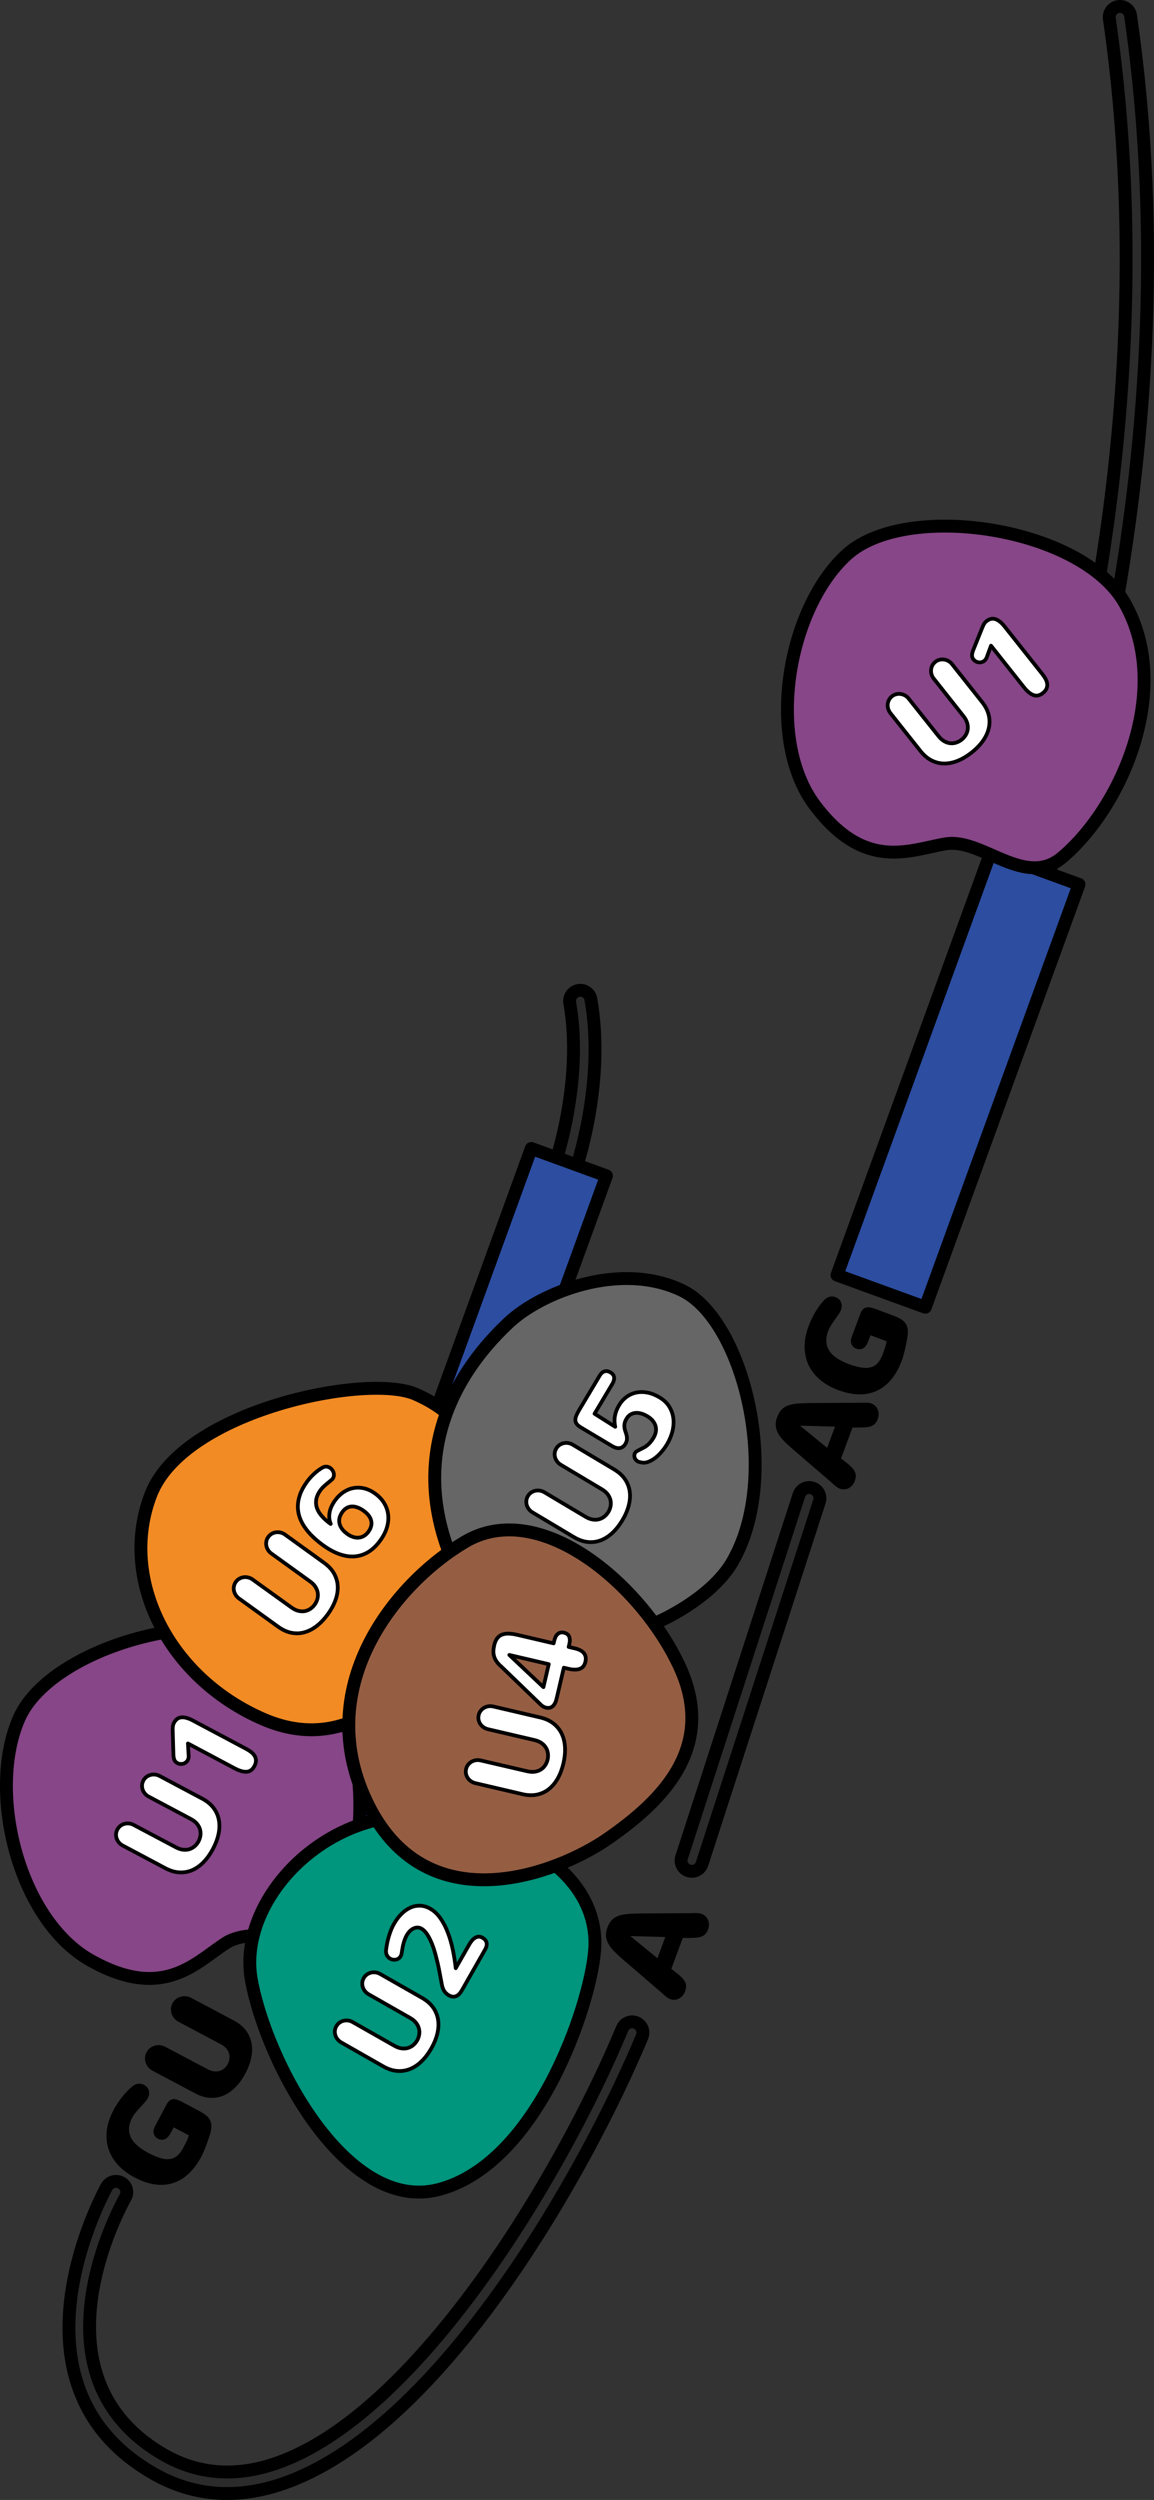 <?xml version="1.0" encoding="utf-8"?>
<!-- Generator: Adobe Illustrator 16.0.0, SVG Export Plug-In . SVG Version: 6.00 Build 0)  -->
<!DOCTYPE svg PUBLIC "-//W3C//DTD SVG 1.1//EN" "http://www.w3.org/Graphics/SVG/1.1/DTD/svg11.dtd">
<svg version="1.1" id="Layer_1" xmlns="http://www.w3.org/2000/svg" xmlns:xlink="http://www.w3.org/1999/xlink" x="0px" y="0px"
	 width="153.732px" height="332.796px" viewBox="0 0 153.732 332.796" enable-background="new 0 0 153.732 332.796"
	 xml:space="preserve">
<rect x="0" y="0" width="153.732" height="332.796" fill="#333333" stroke="none"/>
<g>
	
		<path fill="#2B2B2B" stroke="#000000" stroke-width="1.714" stroke-linecap="round" stroke-linejoin="round" stroke-miterlimit="10" d="
		M75.198,157.102c-0.158,0-0.319-0.026-0.477-0.082c-0.743-0.264-1.132-1.08-0.869-1.824c0.039-0.111,3.906-11.227,2.047-21.687
		c-0.138-0.777,0.379-1.519,1.157-1.656c0.78-0.146,1.518,0.381,1.656,1.156c1.994,11.22-1.997,22.66-2.167,23.142
		C76.336,156.736,75.786,157.102,75.198,157.102z"/>
	<g>
		
			<rect x="13.5" y="193.07" transform="matrix(-0.342 0.94 -0.94 -0.342 266.89 209.866)" fill="#2C4DA0" stroke="#000000" stroke-width="1.714" stroke-linecap="round" stroke-linejoin="round" stroke-miterlimit="10" width="92.905" height="10.65"/>
	</g>
	<g>
		
			<path fill="#864687" stroke="#000000" stroke-width="1.714" stroke-linecap="round" stroke-linejoin="round" stroke-miterlimit="10" d="
			M44.988,254.147c4.582-9.249,4.669-26.426-5.868-34.364c-9.336-7.037-32.251-0.853-36.57,8.94c-4.32,9.795-0.1,26.862,9.542,32.26
			c9.646,5.398,13.899,0.327,17.986-2.317C34.164,256.022,42.11,259.955,44.988,254.147z"/>
		<g>
			
				<path fill="#FFFFFF" stroke="#000000" stroke-width="0.5" stroke-linecap="round" stroke-linejoin="round" stroke-miterlimit="10" d="
				M19.813,239.165c-0.202-0.106-0.371-0.243-0.508-0.406c-0.138-0.165-0.238-0.343-0.304-0.537c-0.064-0.192-0.09-0.39-0.077-0.595
				c0.014-0.203,0.072-0.403,0.174-0.596c0.102-0.191,0.233-0.352,0.395-0.477c0.162-0.125,0.342-0.217,0.54-0.271
				c0.197-0.057,0.401-0.075,0.616-0.053c0.212,0.02,0.419,0.085,0.623,0.192l5.662,3.01c0.65,0.345,1.158,0.764,1.521,1.25
				c0.363,0.487,0.599,1.023,0.705,1.607c0.106,0.583,0.09,1.203-0.048,1.856c-0.139,0.652-0.387,1.316-0.747,1.992
				c-0.354,0.666-0.76,1.237-1.22,1.716c-0.46,0.48-0.959,0.841-1.499,1.082c-0.54,0.239-1.114,0.349-1.726,0.319
				c-0.61-0.026-1.246-0.217-1.907-0.566l-5.663-3.012c-0.202-0.107-0.372-0.242-0.509-0.407c-0.137-0.163-0.237-0.342-0.303-0.536
				c-0.065-0.192-0.09-0.389-0.077-0.594c0.014-0.205,0.072-0.403,0.174-0.596c0.103-0.192,0.234-0.352,0.396-0.478
				c0.161-0.126,0.341-0.216,0.539-0.273c0.198-0.056,0.402-0.072,0.615-0.05c0.213,0.02,0.421,0.083,0.623,0.192l5.622,2.979
				c0.355,0.188,0.689,0.298,1.004,0.324c0.313,0.027,0.599-0.002,0.854-0.091c0.255-0.088,0.483-0.225,0.68-0.406
				c0.198-0.183,0.359-0.389,0.481-0.621c0.126-0.237,0.208-0.488,0.25-0.755c0.04-0.265,0.027-0.53-0.042-0.794
				c-0.067-0.265-0.201-0.521-0.397-0.766c-0.198-0.248-0.474-0.466-0.829-0.656L19.813,239.165z"/>
			
				<path fill="#FFFFFF" stroke="#000000" stroke-width="0.5" stroke-linecap="round" stroke-linejoin="round" stroke-miterlimit="10" d="
				M25.135,233.773c0,0.202-0.04,0.377-0.117,0.527c-0.069,0.127-0.158,0.231-0.267,0.313c-0.11,0.081-0.227,0.139-0.353,0.173
				s-0.256,0.044-0.391,0.029c-0.134-0.015-0.26-0.053-0.379-0.117c-0.177-0.092-0.304-0.223-0.382-0.386
				c-0.076-0.165-0.125-0.386-0.143-0.66l-0.092-3.197c-0.008-0.187-0.005-0.378,0.01-0.573c0.015-0.194,0.068-0.377,0.16-0.548
				c0.234-0.439,0.561-0.68,0.982-0.718c0.421-0.037,0.925,0.1,1.513,0.412l7.148,3.799c0.242,0.129,0.459,0.269,0.652,0.422
				c0.193,0.154,0.345,0.323,0.454,0.511c0.109,0.188,0.165,0.395,0.167,0.616c0.001,0.221-0.068,0.466-0.209,0.731
				c-0.246,0.465-0.587,0.712-1.022,0.746c-0.435,0.035-0.975-0.119-1.621-0.463l-6.21-3.3L25.135,233.773z"/>
		</g>
	</g>
	<g>
		
			<path fill="#00957D" stroke="#000000" stroke-width="1.714" stroke-linecap="round" stroke-linejoin="round" stroke-miterlimit="10" d="
			M58.53,291.449c-12.342,3.318-23.09-16.935-25.056-27.943s11.004-24.298,25.761-21.422c14.757,2.874,20.579,10.215,19.979,17.575
			C78.617,267.018,71.592,287.938,58.53,291.449z"/>
		<g>
			
				<path fill="#FFFFFF" stroke="#000000" stroke-width="0.5" stroke-linecap="round" stroke-linejoin="round" stroke-miterlimit="10" d="
				M49.11,265.477c-0.198-0.113-0.364-0.255-0.496-0.424c-0.133-0.167-0.228-0.349-0.288-0.544c-0.06-0.193-0.08-0.394-0.06-0.597
				c0.02-0.204,0.084-0.4,0.191-0.589c0.107-0.19,0.244-0.345,0.41-0.466c0.166-0.122,0.347-0.207,0.546-0.257
				c0.199-0.051,0.404-0.062,0.616-0.035c0.212,0.028,0.418,0.099,0.617,0.212l5.572,3.175c0.64,0.365,1.134,0.796,1.484,1.293
				c0.349,0.498,0.569,1.041,0.658,1.629c0.089,0.586,0.055,1.204-0.103,1.853c-0.158,0.648-0.426,1.306-0.805,1.971
				c-0.373,0.654-0.796,1.215-1.271,1.68c-0.474,0.466-0.983,0.811-1.53,1.036c-0.545,0.225-1.124,0.315-1.734,0.27
				c-0.609-0.045-1.239-0.253-1.89-0.624l-5.571-3.174c-0.199-0.113-0.364-0.254-0.497-0.423c-0.132-0.167-0.227-0.349-0.287-0.544
				c-0.06-0.194-0.079-0.394-0.06-0.598c0.021-0.203,0.084-0.4,0.192-0.59c0.107-0.188,0.244-0.344,0.41-0.465
				c0.165-0.121,0.348-0.206,0.546-0.257c0.199-0.05,0.405-0.063,0.617-0.035c0.212,0.028,0.418,0.1,0.617,0.213l5.532,3.142
				c0.349,0.199,0.68,0.317,0.993,0.354c0.313,0.036,0.599,0.015,0.857-0.066s0.489-0.21,0.692-0.386
				c0.204-0.177,0.37-0.379,0.5-0.606c0.133-0.233,0.223-0.481,0.271-0.747c0.048-0.265,0.042-0.53-0.019-0.795
				c-0.061-0.267-0.186-0.526-0.375-0.778c-0.19-0.253-0.46-0.479-0.81-0.679L49.11,265.477z"/>
			
				<path fill="#FFFFFF" stroke="#000000" stroke-width="0.5" stroke-linecap="round" stroke-linejoin="round" stroke-miterlimit="10" d="
				M54.183,257.623c-0.102,0.179-0.19,0.37-0.264,0.572c-0.073,0.202-0.136,0.406-0.188,0.609c-0.052,0.205-0.096,0.41-0.129,0.615
				c-0.034,0.207-0.064,0.401-0.092,0.585c-0.023,0.153-0.067,0.286-0.13,0.397c-0.072,0.126-0.162,0.228-0.27,0.305
				c-0.107,0.076-0.225,0.128-0.353,0.154c-0.128,0.027-0.261,0.031-0.396,0.01c-0.137-0.02-0.268-0.065-0.394-0.137
				c-0.175-0.1-0.315-0.246-0.423-0.443c-0.106-0.195-0.143-0.44-0.109-0.736c0.036-0.301,0.086-0.604,0.148-0.913
				c0.063-0.307,0.139-0.609,0.228-0.905c0.089-0.297,0.188-0.582,0.299-0.856c0.112-0.273,0.233-0.526,0.366-0.759
				c0.298-0.525,0.635-0.972,1.01-1.343c0.375-0.371,0.772-0.648,1.189-0.836c0.417-0.186,0.852-0.271,1.302-0.255
				c0.45,0.015,0.9,0.151,1.352,0.408c0.508,0.291,0.956,0.712,1.341,1.266c0.385,0.554,0.714,1.187,0.986,1.896
				c0.272,0.712,0.494,1.475,0.665,2.291c0.17,0.817,0.301,1.637,0.391,2.459l1.803-3.164c0.107-0.189,0.226-0.361,0.356-0.516
				c0.13-0.153,0.269-0.275,0.416-0.365c0.147-0.09,0.303-0.14,0.467-0.152s0.334,0.03,0.508,0.131
				c0.315,0.179,0.502,0.404,0.56,0.676c0.058,0.271-0.009,0.571-0.199,0.906l-3.083,5.412c-0.1,0.175-0.211,0.33-0.333,0.467
				c-0.123,0.135-0.256,0.237-0.401,0.306s-0.303,0.098-0.474,0.086c-0.17-0.01-0.353-0.071-0.547-0.181
				c-0.489-0.279-0.795-0.746-0.917-1.4l-0.297-1.575c-0.043-0.218-0.083-0.431-0.123-0.639c-0.039-0.208-0.078-0.391-0.117-0.549
				l-0.11-0.447c-0.122-0.532-0.257-1.03-0.407-1.495c-0.149-0.463-0.312-0.88-0.487-1.25c-0.175-0.369-0.359-0.684-0.553-0.94
				c-0.193-0.258-0.397-0.447-0.61-0.569c-0.189-0.108-0.376-0.16-0.561-0.156c-0.186,0.003-0.365,0.048-0.538,0.132
				c-0.174,0.085-0.335,0.206-0.487,0.364C54.428,257.245,54.295,257.424,54.183,257.623z"/>
		</g>
	</g>
	<g>
		
			<path fill="#F38B24" stroke="#000000" stroke-width="1.714" stroke-linecap="round" stroke-linejoin="round" stroke-miterlimit="10" d="
			M55.338,185.582c-6.474-2.806-30.902,2.148-35.237,13.365c-4.339,11.215,2.293,24.388,14.925,29.891
			c12.633,5.502,22.135-5.82,26.85-17.843C66.595,198.975,64.959,189.753,55.338,185.582z"/>
		<g>
			
				<path fill="#FFFFFF" stroke="#000000" stroke-width="0.5" stroke-linecap="round" stroke-linejoin="round" stroke-miterlimit="10" d="
				M36.157,206.807c-0.186-0.134-0.335-0.292-0.448-0.473c-0.114-0.182-0.189-0.373-0.228-0.572c-0.038-0.2-0.037-0.4,0.005-0.601
				s0.125-0.389,0.253-0.566c0.127-0.176,0.28-0.315,0.457-0.418s0.368-0.168,0.57-0.197c0.203-0.029,0.409-0.019,0.617,0.032
				c0.208,0.05,0.404,0.143,0.59,0.276l5.2,3.752c0.598,0.431,1.043,0.914,1.338,1.445c0.293,0.532,0.453,1.096,0.479,1.688
				c0.026,0.593-0.074,1.204-0.3,1.832c-0.226,0.629-0.563,1.253-1.01,1.872c-0.441,0.611-0.922,1.124-1.443,1.535
				c-0.521,0.411-1.065,0.702-1.632,0.866c-0.566,0.166-1.151,0.194-1.753,0.083c-0.601-0.11-1.205-0.384-1.812-0.822l-5.2-3.752
				c-0.186-0.134-0.335-0.293-0.449-0.475c-0.113-0.181-0.189-0.371-0.228-0.571c-0.038-0.2-0.036-0.399,0.005-0.601
				c0.042-0.201,0.126-0.39,0.253-0.565c0.128-0.177,0.28-0.316,0.457-0.418c0.178-0.104,0.368-0.169,0.571-0.198
				c0.203-0.028,0.409-0.019,0.617,0.032c0.208,0.05,0.405,0.143,0.59,0.276l5.165,3.717c0.326,0.234,0.642,0.388,0.95,0.458
				c0.307,0.07,0.593,0.079,0.858,0.026c0.266-0.054,0.508-0.156,0.729-0.31c0.221-0.154,0.408-0.338,0.562-0.55
				c0.157-0.218,0.273-0.455,0.35-0.714c0.076-0.258,0.098-0.522,0.067-0.793c-0.032-0.271-0.129-0.542-0.291-0.814
				c-0.162-0.271-0.405-0.524-0.731-0.76L36.157,206.807z"/>
			
				<path fill="#FFFFFF" stroke="#000000" stroke-width="0.5" stroke-linecap="round" stroke-linejoin="round" stroke-miterlimit="10" d="
				M42.955,195.369c0.187-0.105,0.372-0.15,0.555-0.131c0.183,0.018,0.347,0.079,0.491,0.184c0.109,0.078,0.202,0.175,0.281,0.291
				c0.079,0.114,0.135,0.238,0.167,0.368c0.033,0.131,0.04,0.262,0.019,0.396c-0.021,0.133-0.071,0.257-0.153,0.37
				c-0.029,0.041-0.054,0.07-0.075,0.09c-0.136,0.122-0.276,0.239-0.42,0.353s-0.284,0.229-0.421,0.348
				c-0.137,0.117-0.266,0.237-0.388,0.358c-0.122,0.123-0.229,0.247-0.32,0.372c-0.311,0.432-0.498,0.848-0.563,1.252
				c-0.065,0.404-0.028,0.794,0.107,1.168c0.137,0.373,0.361,0.732,0.673,1.078c0.311,0.345,0.689,0.679,1.133,0.998l0.023-0.004
				c-0.116-0.27-0.182-0.539-0.2-0.81c-0.018-0.272,0.002-0.54,0.06-0.805c0.057-0.266,0.147-0.524,0.272-0.779
				c0.125-0.254,0.273-0.501,0.447-0.74c0.314-0.435,0.676-0.791,1.089-1.072s0.851-0.467,1.316-0.558
				c0.465-0.091,0.948-0.081,1.447,0.032c0.5,0.112,0.997,0.347,1.49,0.704c0.502,0.361,0.899,0.783,1.191,1.262
				c0.291,0.479,0.468,0.988,0.532,1.529c0.064,0.541,0.011,1.104-0.158,1.687c-0.17,0.583-0.464,1.165-0.882,1.744
				c-0.513,0.71-1.067,1.238-1.663,1.583c-0.596,0.344-1.22,0.529-1.871,0.559s-1.32-0.085-2.007-0.343s-1.378-0.638-2.07-1.138
				c-0.502-0.362-0.962-0.744-1.378-1.144c-0.417-0.4-0.774-0.817-1.074-1.252c-0.3-0.433-0.531-0.884-0.694-1.356
				c-0.162-0.471-0.24-0.959-0.234-1.465c0.007-0.505,0.106-1.025,0.299-1.565c0.192-0.538,0.497-1.095,0.911-1.67
				c0.252-0.349,0.556-0.692,0.913-1.028C42.157,195.896,42.542,195.607,42.955,195.369z M49.079,203.907
				c0.356-0.493,0.48-0.979,0.373-1.46c-0.107-0.481-0.444-0.925-1.01-1.334c-0.262-0.188-0.524-0.333-0.786-0.432
				c-0.262-0.101-0.516-0.146-0.76-0.142c-0.245,0.006-0.476,0.067-0.693,0.188c-0.216,0.118-0.415,0.303-0.594,0.551
				c-0.379,0.526-0.505,1.041-0.379,1.549c0.125,0.508,0.469,0.964,1.03,1.369c0.267,0.192,0.533,0.329,0.798,0.41
				c0.265,0.081,0.519,0.108,0.762,0.081c0.244-0.028,0.472-0.106,0.688-0.237C48.722,204.318,48.913,204.139,49.079,203.907z"/>
		</g>
	</g>
	<g>
		<path fill="#666666" stroke="#000000" stroke-width="1.714" stroke-miterlimit="10" d="M67.81,176.034
			c-8.511,7.944-13.947,19.992-6.091,34.791c7.856,14.798,30.605,5.868,35.742-2.736c6.792-11.382,1.631-32.396-6.645-36.322
			C82.54,167.842,72.086,172.045,67.81,176.034z"/>
		<g>
			
				<path fill="#FFFFFF" stroke="#000000" stroke-width="0.5" stroke-linecap="round" stroke-linejoin="round" stroke-miterlimit="10" d="
				M74.71,194.99c-0.196-0.118-0.359-0.262-0.487-0.432c-0.129-0.172-0.221-0.354-0.277-0.55c-0.055-0.196-0.071-0.396-0.047-0.599
				c0.024-0.203,0.092-0.399,0.203-0.586c0.111-0.188,0.251-0.339,0.419-0.458c0.167-0.117,0.352-0.199,0.551-0.245
				c0.201-0.046,0.406-0.055,0.618-0.022s0.416,0.107,0.613,0.225l5.507,3.284c0.633,0.379,1.119,0.819,1.457,1.324
				c0.34,0.504,0.549,1.051,0.625,1.64c0.078,0.589,0.032,1.207-0.139,1.852c-0.17,0.646-0.451,1.298-0.844,1.954
				c-0.386,0.646-0.82,1.198-1.304,1.654s-1,0.791-1.55,1.005c-0.551,0.215-1.13,0.293-1.739,0.235
				c-0.609-0.059-1.234-0.279-1.876-0.661l-5.507-3.286c-0.197-0.117-0.359-0.261-0.488-0.433c-0.128-0.17-0.221-0.354-0.276-0.55
				c-0.055-0.195-0.071-0.395-0.047-0.599c0.024-0.203,0.092-0.398,0.203-0.586c0.112-0.187,0.251-0.339,0.419-0.456
				c0.167-0.117,0.351-0.199,0.551-0.246s0.406-0.054,0.618-0.021c0.211,0.031,0.416,0.105,0.612,0.223l5.469,3.253
				c0.345,0.206,0.674,0.33,0.986,0.374c0.312,0.043,0.598,0.027,0.857-0.049c0.261-0.076,0.494-0.2,0.7-0.373
				c0.207-0.172,0.378-0.371,0.513-0.596c0.137-0.23,0.231-0.477,0.285-0.74c0.053-0.265,0.053-0.529-0.002-0.797
				c-0.056-0.267-0.176-0.527-0.36-0.784s-0.45-0.489-0.796-0.694L74.71,194.99z"/>
			
				<path fill="#FFFFFF" stroke="#000000" stroke-width="0.5" stroke-linecap="round" stroke-linejoin="round" stroke-miterlimit="10" d="
				M77.385,190.016c-0.249-0.148-0.432-0.3-0.548-0.453c-0.116-0.154-0.179-0.321-0.188-0.503c-0.009-0.18,0.031-0.381,0.12-0.602
				c0.088-0.219,0.216-0.469,0.382-0.746l2.758-4.623c0.073-0.124,0.161-0.231,0.261-0.322c0.099-0.091,0.208-0.156,0.328-0.199
				c0.119-0.042,0.247-0.055,0.384-0.039c0.136,0.017,0.28,0.071,0.435,0.162c0.297,0.177,0.461,0.398,0.491,0.664
				c0.03,0.265-0.055,0.565-0.255,0.901l-2.351,3.938l2.755,1.741c-0.219-0.975-0.05-1.928,0.505-2.857
				c0.271-0.455,0.604-0.827,0.997-1.116s0.825-0.482,1.297-0.58c0.473-0.1,0.972-0.1,1.5,0.003c0.527,0.1,1.064,0.313,1.611,0.639
				s0.97,0.726,1.269,1.2c0.298,0.475,0.484,0.987,0.558,1.542c0.072,0.552,0.036,1.131-0.108,1.732
				c-0.146,0.603-0.39,1.191-0.732,1.767c-0.206,0.346-0.448,0.681-0.726,1.005c-0.278,0.325-0.574,0.604-0.885,0.837
				c-0.313,0.234-0.631,0.406-0.957,0.518c-0.325,0.11-0.641,0.12-0.944,0.03c-0.154-0.014-0.288-0.056-0.403-0.124
				c-0.092-0.054-0.172-0.125-0.243-0.213s-0.123-0.182-0.154-0.282c-0.03-0.099-0.043-0.203-0.036-0.313s0.041-0.215,0.101-0.315
				c0.054-0.091,0.141-0.172,0.259-0.24c0.12-0.068,0.255-0.141,0.407-0.215c0.152-0.075,0.312-0.156,0.479-0.241
				s0.324-0.188,0.468-0.31c0.163-0.132,0.313-0.279,0.45-0.444c0.137-0.164,0.262-0.34,0.373-0.527
				c0.151-0.254,0.256-0.512,0.312-0.774c0.056-0.264,0.053-0.521-0.009-0.771c-0.061-0.25-0.182-0.491-0.362-0.723
				s-0.433-0.442-0.753-0.634c-0.303-0.181-0.591-0.306-0.867-0.376c-0.276-0.071-0.535-0.09-0.775-0.058s-0.455,0.111-0.645,0.238
				s-0.349,0.299-0.477,0.515c-0.146,0.244-0.235,0.47-0.268,0.675c-0.031,0.206-0.032,0.398-0.003,0.579
				c0.029,0.18,0.075,0.353,0.138,0.52c0.063,0.168,0.112,0.335,0.148,0.503c0.036,0.169,0.047,0.341,0.033,0.518
				c-0.015,0.176-0.084,0.367-0.206,0.573c-0.181,0.303-0.421,0.484-0.72,0.546c-0.301,0.062-0.654-0.029-1.062-0.272
				L77.385,190.016z"/>
		</g>
	</g>
	<g>
		<path fill="#955E43" stroke="#000000" stroke-width="1.714" stroke-miterlimit="10" d="M61.938,205.254
			c-9.398,5.559-20.752,19.574-12.777,35.229c7.974,15.652,25.199,8.853,31.776,4.303c7.23-5.004,14.621-12.173,9.549-23.029
			C85.41,210.898,71.889,199.367,61.938,205.254z"/>
		<g>
			
				<path fill="#FFFFFF" stroke="#000000" stroke-width="0.5" stroke-linecap="round" stroke-linejoin="round" stroke-miterlimit="10" d="
				M65.005,230.191c-0.223-0.053-0.422-0.141-0.597-0.264c-0.174-0.124-0.317-0.271-0.43-0.44c-0.112-0.169-0.188-0.354-0.228-0.556
				c-0.039-0.201-0.034-0.408,0.016-0.619c0.05-0.213,0.137-0.4,0.261-0.564c0.124-0.161,0.274-0.295,0.451-0.401
				c0.176-0.104,0.37-0.173,0.582-0.208c0.211-0.033,0.428-0.023,0.651,0.028l6.245,1.459c0.717,0.168,1.314,0.441,1.79,0.819
				c0.477,0.377,0.841,0.836,1.093,1.373c0.253,0.537,0.396,1.14,0.429,1.807c0.033,0.667-0.037,1.373-0.211,2.117
				c-0.172,0.733-0.418,1.391-0.74,1.971c-0.322,0.582-0.713,1.059-1.172,1.43c-0.46,0.371-0.988,0.622-1.586,0.752
				c-0.598,0.129-1.261,0.108-1.989-0.062l-6.244-1.46c-0.223-0.052-0.422-0.14-0.596-0.264s-0.318-0.271-0.43-0.44
				c-0.112-0.169-0.188-0.354-0.227-0.556s-0.034-0.407,0.016-0.619c0.05-0.213,0.136-0.399,0.26-0.563
				c0.125-0.163,0.275-0.297,0.451-0.402c0.177-0.104,0.371-0.174,0.582-0.207c0.211-0.034,0.428-0.025,0.651,0.026l6.197,1.439
				c0.392,0.093,0.742,0.112,1.053,0.058c0.311-0.053,0.579-0.155,0.803-0.308c0.225-0.15,0.409-0.339,0.554-0.566
				c0.145-0.228,0.247-0.467,0.307-0.724c0.061-0.26,0.077-0.524,0.048-0.793c-0.029-0.267-0.11-0.519-0.244-0.758
				c-0.133-0.236-0.327-0.45-0.581-0.639c-0.254-0.188-0.577-0.328-0.969-0.419L65.005,230.191z"/>
			
				<path fill="#FFFFFF" stroke="#000000" stroke-width="0.5" stroke-linecap="round" stroke-linejoin="round" stroke-miterlimit="10" d="
				M66.775,221.845c-0.258-0.222-0.464-0.442-0.618-0.665c-0.154-0.222-0.266-0.451-0.334-0.684
				c-0.069-0.234-0.099-0.474-0.09-0.718c0.008-0.245,0.044-0.501,0.105-0.768c0.082-0.347,0.201-0.635,0.357-0.862
				c0.156-0.226,0.358-0.397,0.605-0.512c0.247-0.113,0.545-0.17,0.895-0.169c0.349,0.002,0.758,0.058,1.225,0.166l4.834,1.13
				l0.087-0.375c0.04-0.169,0.093-0.325,0.162-0.469c0.068-0.145,0.156-0.268,0.262-0.368c0.107-0.102,0.232-0.173,0.376-0.214
				c0.145-0.04,0.312-0.039,0.502,0.006c0.332,0.077,0.557,0.244,0.674,0.501c0.118,0.257,0.128,0.595,0.03,1.013l-0.09,0.384
				l0.979,0.229c0.194,0.05,0.381,0.121,0.56,0.212c0.18,0.091,0.331,0.205,0.454,0.342c0.122,0.138,0.208,0.304,0.257,0.499
				c0.049,0.194,0.042,0.423-0.018,0.684c-0.112,0.479-0.353,0.79-0.722,0.937c-0.37,0.146-0.86,0.152-1.471,0.021l-0.684-0.16
				l-0.961,4.109c-0.051,0.218-0.117,0.412-0.2,0.58c-0.083,0.171-0.181,0.311-0.295,0.418c-0.115,0.107-0.248,0.181-0.4,0.22
				s-0.324,0.036-0.514-0.008c-0.108-0.025-0.221-0.067-0.335-0.126c-0.115-0.059-0.227-0.141-0.334-0.245L66.775,221.845z
				 M72.392,224.593l0.714-3.058l-5.258-1.228L72.392,224.593z"/>
		</g>
	</g>
	<g>
		<path stroke="#000000" stroke-width="0.5" stroke-linecap="round" stroke-linejoin="round" stroke-miterlimit="10" d="
			M22.409,280.271c0.104-0.192,0.212-0.335,0.327-0.428c0.116-0.096,0.244-0.146,0.384-0.152c0.141-0.009,0.294,0.018,0.465,0.081
			c0.17,0.062,0.358,0.146,0.565,0.257l2.205,1.168c0.384,0.205,0.695,0.401,0.931,0.593c0.237,0.192,0.405,0.407,0.508,0.645
			c0.101,0.237,0.137,0.512,0.105,0.827c-0.031,0.315-0.125,0.696-0.281,1.146c-0.064,0.192-0.134,0.399-0.209,0.618
			c-0.075,0.219-0.156,0.439-0.243,0.663s-0.174,0.44-0.265,0.654c-0.092,0.214-0.184,0.409-0.279,0.587
			c-0.46,0.868-0.988,1.591-1.583,2.17c-0.594,0.579-1.253,0.992-1.974,1.24c-0.723,0.249-1.508,0.318-2.355,0.207
			c-0.848-0.111-1.752-0.423-2.714-0.934c-0.774-0.41-1.443-0.908-2.006-1.494c-0.563-0.588-0.979-1.246-1.245-1.979
			c-0.267-0.731-0.358-1.531-0.279-2.397c0.081-0.866,0.379-1.786,0.894-2.757c0.167-0.315,0.35-0.621,0.547-0.914
			c0.196-0.295,0.397-0.57,0.605-0.83s0.42-0.5,0.639-0.723c0.219-0.221,0.434-0.419,0.646-0.592c0.21-0.172,0.424-0.27,0.643-0.293
			c0.217-0.022,0.42,0.014,0.607,0.114c0.306,0.162,0.488,0.378,0.547,0.65c0.059,0.271,0.014,0.544-0.133,0.82
			c-0.072,0.137-0.198,0.306-0.375,0.502c-0.176,0.195-0.37,0.405-0.578,0.626c-0.209,0.222-0.413,0.451-0.613,0.688
			c-0.199,0.24-0.358,0.471-0.476,0.692c-0.288,0.543-0.446,1.054-0.477,1.533c-0.029,0.479,0.054,0.931,0.254,1.353
			c0.199,0.421,0.506,0.814,0.919,1.179s0.917,0.705,1.508,1.018c0.656,0.349,1.238,0.591,1.747,0.733
			c0.511,0.14,0.967,0.176,1.371,0.106c0.405-0.071,0.762-0.246,1.074-0.526c0.313-0.279,0.599-0.663,0.857-1.151
			c0.157-0.295,0.307-0.597,0.448-0.904s0.251-0.62,0.331-0.938l-2.418-1.282l-0.526,0.99c-0.081,0.154-0.169,0.286-0.264,0.4
			c-0.095,0.115-0.199,0.203-0.311,0.267c-0.113,0.063-0.234,0.095-0.364,0.097c-0.13,0-0.268-0.038-0.417-0.117
			c-0.226-0.12-0.371-0.293-0.435-0.521c-0.063-0.227-0.011-0.494,0.153-0.806c0.258-0.488,0.515-0.968,0.768-1.439
			C21.891,281.247,22.148,280.765,22.409,280.271z"/>
		<path stroke="#000000" stroke-width="0.5" stroke-linecap="round" stroke-linejoin="round" stroke-miterlimit="10" d="
			M23.914,268.93c-0.201-0.107-0.371-0.243-0.509-0.406c-0.137-0.165-0.238-0.344-0.303-0.536c-0.065-0.192-0.092-0.391-0.078-0.596
			s0.072-0.403,0.174-0.596c0.102-0.191,0.233-0.352,0.395-0.478c0.162-0.125,0.34-0.217,0.539-0.273
			c0.197-0.056,0.402-0.072,0.615-0.053c0.213,0.022,0.42,0.087,0.623,0.192l5.666,3.006c0.65,0.345,1.158,0.762,1.522,1.247
			c0.364,0.488,0.599,1.023,0.706,1.607c0.107,0.585,0.092,1.203-0.046,1.855c-0.139,0.655-0.387,1.319-0.745,1.994
			c-0.352,0.666-0.759,1.238-1.22,1.718c-0.458,0.479-0.957,0.84-1.496,1.083c-0.54,0.241-1.114,0.349-1.726,0.32
			c-0.611-0.026-1.246-0.215-1.907-0.566l-5.665-3.004c-0.202-0.107-0.373-0.242-0.509-0.406c-0.138-0.164-0.239-0.344-0.304-0.535
			c-0.065-0.193-0.091-0.393-0.077-0.596c0.014-0.205,0.071-0.403,0.173-0.596c0.102-0.193,0.234-0.352,0.395-0.478
			c0.162-0.126,0.342-0.218,0.539-0.273s0.403-0.074,0.615-0.054c0.213,0.022,0.421,0.087,0.622,0.193l5.626,2.975
			c0.354,0.188,0.689,0.296,1.003,0.323c0.313,0.028,0.599-0.003,0.854-0.092c0.256-0.089,0.481-0.225,0.68-0.407
			c0.2-0.183,0.358-0.39,0.483-0.621c0.124-0.237,0.208-0.488,0.247-0.755c0.041-0.265,0.026-0.53-0.042-0.795
			c-0.068-0.263-0.203-0.52-0.399-0.765c-0.198-0.247-0.475-0.467-0.83-0.653L23.914,268.93z"/>
	</g>
	<g>
		<path stroke="#000000" stroke-width="0.5" stroke-linecap="round" stroke-linejoin="round" stroke-miterlimit="10" d="
			M92.062,254.931c0.108-0.002,0.22-0.005,0.338-0.009s0.235-0.006,0.354-0.003c0.117,0.003,0.23,0.009,0.336,0.022
			c0.104,0.012,0.197,0.032,0.276,0.062c0.192,0.072,0.352,0.17,0.473,0.297c0.124,0.126,0.214,0.269,0.272,0.426
			c0.057,0.159,0.084,0.328,0.079,0.508c-0.004,0.181-0.039,0.358-0.106,0.536c-0.074,0.205-0.168,0.369-0.281,0.494
			c-0.111,0.125-0.251,0.223-0.418,0.291c-0.17,0.068-0.373,0.113-0.61,0.136s-0.523,0.033-0.856,0.034l-1.138,0.008l-1.647,4.442
			l0.877,0.692c0.264,0.203,0.48,0.393,0.648,0.566c0.168,0.172,0.291,0.34,0.371,0.502c0.079,0.165,0.118,0.332,0.117,0.504
			c-0.002,0.173-0.041,0.361-0.116,0.564c-0.065,0.178-0.155,0.337-0.27,0.475c-0.114,0.14-0.245,0.252-0.392,0.334
			s-0.309,0.131-0.482,0.146c-0.175,0.016-0.36-0.014-0.555-0.085c-0.078-0.029-0.162-0.073-0.248-0.133
			c-0.09-0.059-0.179-0.127-0.271-0.202c-0.091-0.075-0.179-0.152-0.266-0.233c-0.087-0.079-0.17-0.155-0.251-0.226l-4.923-4.229
			c-0.46-0.396-0.862-0.761-1.205-1.094c-0.345-0.334-0.617-0.66-0.819-0.982s-0.322-0.651-0.361-0.988
			c-0.039-0.336,0.016-0.704,0.164-1.107c0.141-0.377,0.316-0.677,0.528-0.903c0.212-0.225,0.485-0.396,0.825-0.516
			c0.338-0.117,0.756-0.195,1.251-0.231s1.097-0.058,1.802-0.064L92.062,254.931z M83.288,257.498l4.406,3.598l1.292-3.483
			l-5.685-0.153L83.288,257.498z"/>
	</g>
	<g>
		<path stroke="#000000" stroke-width="0.5" stroke-linecap="round" stroke-linejoin="round" stroke-miterlimit="10" d="
			M114.671,186.986c0.108-0.002,0.221-0.004,0.338-0.009c0.118-0.004,0.235-0.005,0.354-0.003c0.117,0.003,0.23,0.009,0.336,0.022
			c0.104,0.012,0.197,0.032,0.276,0.062c0.192,0.072,0.352,0.17,0.473,0.297c0.124,0.126,0.214,0.269,0.272,0.426
			c0.057,0.159,0.084,0.328,0.08,0.508c-0.005,0.181-0.04,0.359-0.106,0.536c-0.075,0.205-0.169,0.37-0.282,0.494
			c-0.111,0.126-0.251,0.224-0.418,0.292c-0.17,0.068-0.373,0.112-0.61,0.135s-0.523,0.033-0.856,0.035l-1.137,0.007l-1.648,4.442
			l0.877,0.692c0.265,0.204,0.48,0.394,0.648,0.566c0.168,0.172,0.291,0.341,0.371,0.502c0.079,0.165,0.118,0.332,0.117,0.504
			c-0.002,0.173-0.041,0.361-0.116,0.565c-0.065,0.177-0.155,0.336-0.269,0.475c-0.115,0.139-0.246,0.251-0.393,0.333
			s-0.309,0.131-0.482,0.146c-0.175,0.016-0.36-0.014-0.555-0.085c-0.078-0.029-0.162-0.072-0.248-0.133
			c-0.09-0.059-0.179-0.127-0.271-0.202c-0.091-0.075-0.179-0.152-0.266-0.233c-0.086-0.079-0.17-0.154-0.251-0.226l-4.922-4.229
			c-0.461-0.396-0.863-0.76-1.206-1.094c-0.345-0.333-0.616-0.66-0.819-0.982c-0.202-0.322-0.322-0.651-0.361-0.987
			c-0.039-0.337,0.016-0.705,0.165-1.108c0.14-0.377,0.315-0.677,0.527-0.902c0.212-0.225,0.485-0.396,0.825-0.517
			c0.338-0.117,0.756-0.195,1.251-0.231s1.097-0.058,1.802-0.064L114.671,186.986z M105.897,189.554l4.406,3.599l1.292-3.484
			l-5.685-0.153L105.897,189.554z"/>
		<path stroke="#000000" stroke-width="0.5" stroke-linecap="round" stroke-linejoin="round" stroke-miterlimit="10" d="
			M114.856,174.956c0.077-0.204,0.165-0.36,0.269-0.469c0.102-0.106,0.221-0.175,0.359-0.201c0.139-0.025,0.295-0.02,0.471,0.02
			c0.177,0.039,0.375,0.098,0.594,0.18l2.339,0.868c0.409,0.15,0.743,0.306,1.001,0.465c0.26,0.159,0.457,0.349,0.59,0.57
			c0.131,0.223,0.202,0.491,0.213,0.807c0.01,0.316-0.031,0.707-0.127,1.172c-0.039,0.201-0.08,0.415-0.125,0.641
			c-0.047,0.229-0.098,0.458-0.154,0.689c-0.056,0.232-0.115,0.46-0.177,0.686c-0.063,0.223-0.128,0.43-0.198,0.617
			c-0.342,0.921-0.769,1.708-1.282,2.359c-0.513,0.652-1.11,1.148-1.794,1.492c-0.683,0.34-1.453,0.514-2.307,0.514
			c-0.855,0.001-1.793-0.188-2.813-0.565c-0.822-0.306-1.551-0.71-2.188-1.218c-0.636-0.507-1.135-1.105-1.495-1.795
			c-0.36-0.69-0.559-1.471-0.592-2.341c-0.035-0.869,0.14-1.819,0.522-2.851c0.123-0.335,0.265-0.662,0.421-0.979
			c0.156-0.318,0.319-0.618,0.491-0.902c0.17-0.285,0.35-0.552,0.537-0.8c0.188-0.25,0.375-0.475,0.563-0.673
			c0.187-0.197,0.387-0.323,0.598-0.375c0.214-0.052,0.421-0.042,0.619,0.032c0.323,0.12,0.533,0.312,0.626,0.572
			c0.094,0.261,0.087,0.538-0.022,0.831c-0.055,0.146-0.156,0.33-0.305,0.547c-0.15,0.218-0.313,0.451-0.492,0.698
			c-0.177,0.245-0.349,0.501-0.515,0.765c-0.166,0.262-0.293,0.511-0.381,0.746c-0.214,0.576-0.303,1.104-0.269,1.584
			c0.033,0.479,0.176,0.915,0.43,1.306c0.254,0.393,0.609,0.742,1.066,1.048c0.458,0.307,1.001,0.576,1.629,0.81
			c0.696,0.258,1.306,0.424,1.829,0.495c0.524,0.072,0.981,0.048,1.372-0.075c0.392-0.123,0.723-0.344,0.996-0.661
			c0.271-0.318,0.505-0.737,0.697-1.256c0.115-0.313,0.225-0.633,0.324-0.956c0.099-0.323,0.167-0.647,0.205-0.973l-2.568-0.953
			l-0.391,1.053c-0.059,0.161-0.129,0.306-0.207,0.431c-0.08,0.126-0.172,0.228-0.275,0.306c-0.104,0.077-0.219,0.126-0.348,0.144
			c-0.128,0.017-0.271-0.003-0.428-0.062c-0.24-0.089-0.408-0.241-0.5-0.457c-0.092-0.217-0.078-0.488,0.045-0.818
			c0.192-0.519,0.383-1.028,0.57-1.528C114.471,175.991,114.662,175.479,114.856,174.956z"/>
	</g>
	
		<path fill="#2B2B2B" stroke="#000000" stroke-width="1.714" stroke-linecap="round" stroke-linejoin="round" stroke-miterlimit="10" d="
		M30.251,331.938c-3.423,0-6.695-0.884-9.785-2.648c-20.896-11.934-6.396-37.924-6.247-38.186c0.392-0.685,1.264-0.922,1.948-0.534
		c0.685,0.391,0.924,1.263,0.535,1.949c-0.549,0.966-13.234,23.771,5.181,34.29c4.5,2.569,9.48,2.953,14.809,1.137
		c18.851-6.421,37.959-38.153,46.205-57.915c0.304-0.728,1.14-1.072,1.869-0.769c0.728,0.305,1.072,1.14,0.768,1.868
		c-7.265,17.416-26.631,52.269-47.92,59.521C35.094,331.51,32.636,331.938,30.251,331.938z"/>
	
		<path fill="#2B2B2B" stroke="#000000" stroke-width="1.714" stroke-linecap="round" stroke-linejoin="round" stroke-miterlimit="10" d="
		M92.162,249.109c-0.146,0-0.295-0.022-0.44-0.07c-0.751-0.242-1.162-1.049-0.919-1.8l15.633-48.232
		c0.244-0.751,1.051-1.161,1.8-0.918c0.751,0.242,1.162,1.049,0.919,1.8l-15.633,48.232
		C93.325,248.726,92.765,249.109,92.162,249.109z"/>
	
		<path fill="#2B2B2B" stroke="#000000" stroke-width="1.714" stroke-linecap="round" stroke-linejoin="round" stroke-miterlimit="10" d="
		M137.868,118.779c-0.169,0-0.341-0.029-0.508-0.093c-0.737-0.28-1.107-1.105-0.827-1.844c0.201-0.528,20.02-53.659,11.249-114.352
		c-0.113-0.781,0.429-1.507,1.21-1.618c0.771-0.116,1.505,0.427,1.618,1.208c8.88,61.452-11.202,115.242-11.407,115.778
		C138.986,118.43,138.443,118.779,137.868,118.779z"/>
	<g>
		
			<rect x="97.742" y="137.48" transform="matrix(-0.342 0.94 -0.94 -0.342 306.403 72.874)" fill="#2C4DA0" stroke="#000000" stroke-width="1.714" stroke-linecap="round" stroke-linejoin="round" stroke-miterlimit="10" width="59.88" height="12.514"/>
	</g>
	<g>
		
			<path fill="#864687" stroke="#000000" stroke-width="1.714" stroke-linecap="round" stroke-linejoin="round" stroke-miterlimit="10" d="
			M141.482,114.151c7.9-6.646,14.849-22.353,8.367-33.844c-5.744-10.184-29.219-13.68-37.095-6.432
			c-7.877,7.25-10.835,24.581-4.156,33.383c6.683,8.806,12.608,5.86,17.412,5.07C130.812,111.541,136.523,118.322,141.482,114.151z"
			/>
		<g>
			
				<path fill="#FFFFFF" stroke="#000000" stroke-width="0.5" stroke-linecap="round" stroke-linejoin="round" stroke-miterlimit="10" d="
				M124.402,90.351c-0.143-0.179-0.243-0.371-0.304-0.576c-0.06-0.205-0.081-0.409-0.063-0.612s0.073-0.394,0.168-0.576
				c0.094-0.182,0.227-0.341,0.397-0.477c0.17-0.135,0.354-0.229,0.554-0.278c0.197-0.051,0.399-0.062,0.603-0.034
				c0.203,0.026,0.397,0.093,0.585,0.198c0.187,0.104,0.352,0.246,0.493,0.426l3.986,5.023c0.458,0.576,0.757,1.162,0.895,1.754
				c0.138,0.591,0.14,1.177,0.003,1.755c-0.135,0.578-0.397,1.139-0.785,1.682c-0.389,0.544-0.883,1.053-1.481,1.527
				c-0.591,0.469-1.192,0.83-1.805,1.086c-0.614,0.255-1.216,0.387-1.807,0.392c-0.59,0.005-1.16-0.127-1.709-0.397
				c-0.55-0.27-1.056-0.696-1.521-1.282l-3.986-5.024c-0.143-0.179-0.244-0.371-0.303-0.576c-0.061-0.205-0.082-0.409-0.064-0.612
				c0.018-0.202,0.074-0.394,0.168-0.576c0.094-0.182,0.227-0.341,0.396-0.477c0.172-0.135,0.355-0.229,0.555-0.278
				c0.197-0.051,0.398-0.062,0.603-0.035c0.204,0.027,0.398,0.094,0.585,0.199c0.187,0.104,0.352,0.246,0.492,0.426l3.963,4.979
				c0.25,0.315,0.512,0.548,0.789,0.699c0.276,0.15,0.55,0.237,0.819,0.258c0.271,0.021,0.532-0.013,0.786-0.101
				c0.255-0.088,0.484-0.213,0.689-0.377c0.211-0.166,0.387-0.364,0.531-0.591c0.143-0.228,0.236-0.477,0.279-0.745
				c0.043-0.27,0.023-0.558-0.059-0.861c-0.083-0.307-0.248-0.616-0.498-0.932L124.402,90.351z"/>
			
				<path fill="#FFFFFF" stroke="#000000" stroke-width="0.5" stroke-linecap="round" stroke-linejoin="round" stroke-miterlimit="10" d="
				M131.436,87.538c-0.081,0.186-0.188,0.329-0.318,0.435c-0.113,0.09-0.237,0.149-0.369,0.181c-0.133,0.03-0.264,0.036-0.393,0.018
				c-0.129-0.02-0.252-0.063-0.369-0.13c-0.117-0.066-0.219-0.151-0.301-0.258c-0.125-0.156-0.19-0.326-0.195-0.508
				s0.039-0.402,0.133-0.661l1.193-2.967c0.068-0.176,0.147-0.349,0.238-0.521c0.092-0.172,0.214-0.318,0.367-0.439
				c0.389-0.309,0.784-0.398,1.187-0.264c0.401,0.134,0.809,0.46,1.222,0.981l5.031,6.341c0.171,0.215,0.314,0.43,0.43,0.647
				c0.115,0.219,0.186,0.436,0.211,0.65c0.025,0.216-0.006,0.427-0.094,0.631c-0.086,0.203-0.248,0.4-0.484,0.587
				c-0.41,0.326-0.822,0.417-1.234,0.274c-0.413-0.142-0.847-0.499-1.301-1.072l-4.372-5.509L131.436,87.538z"/>
		</g>
	</g>
</g>
</svg>
